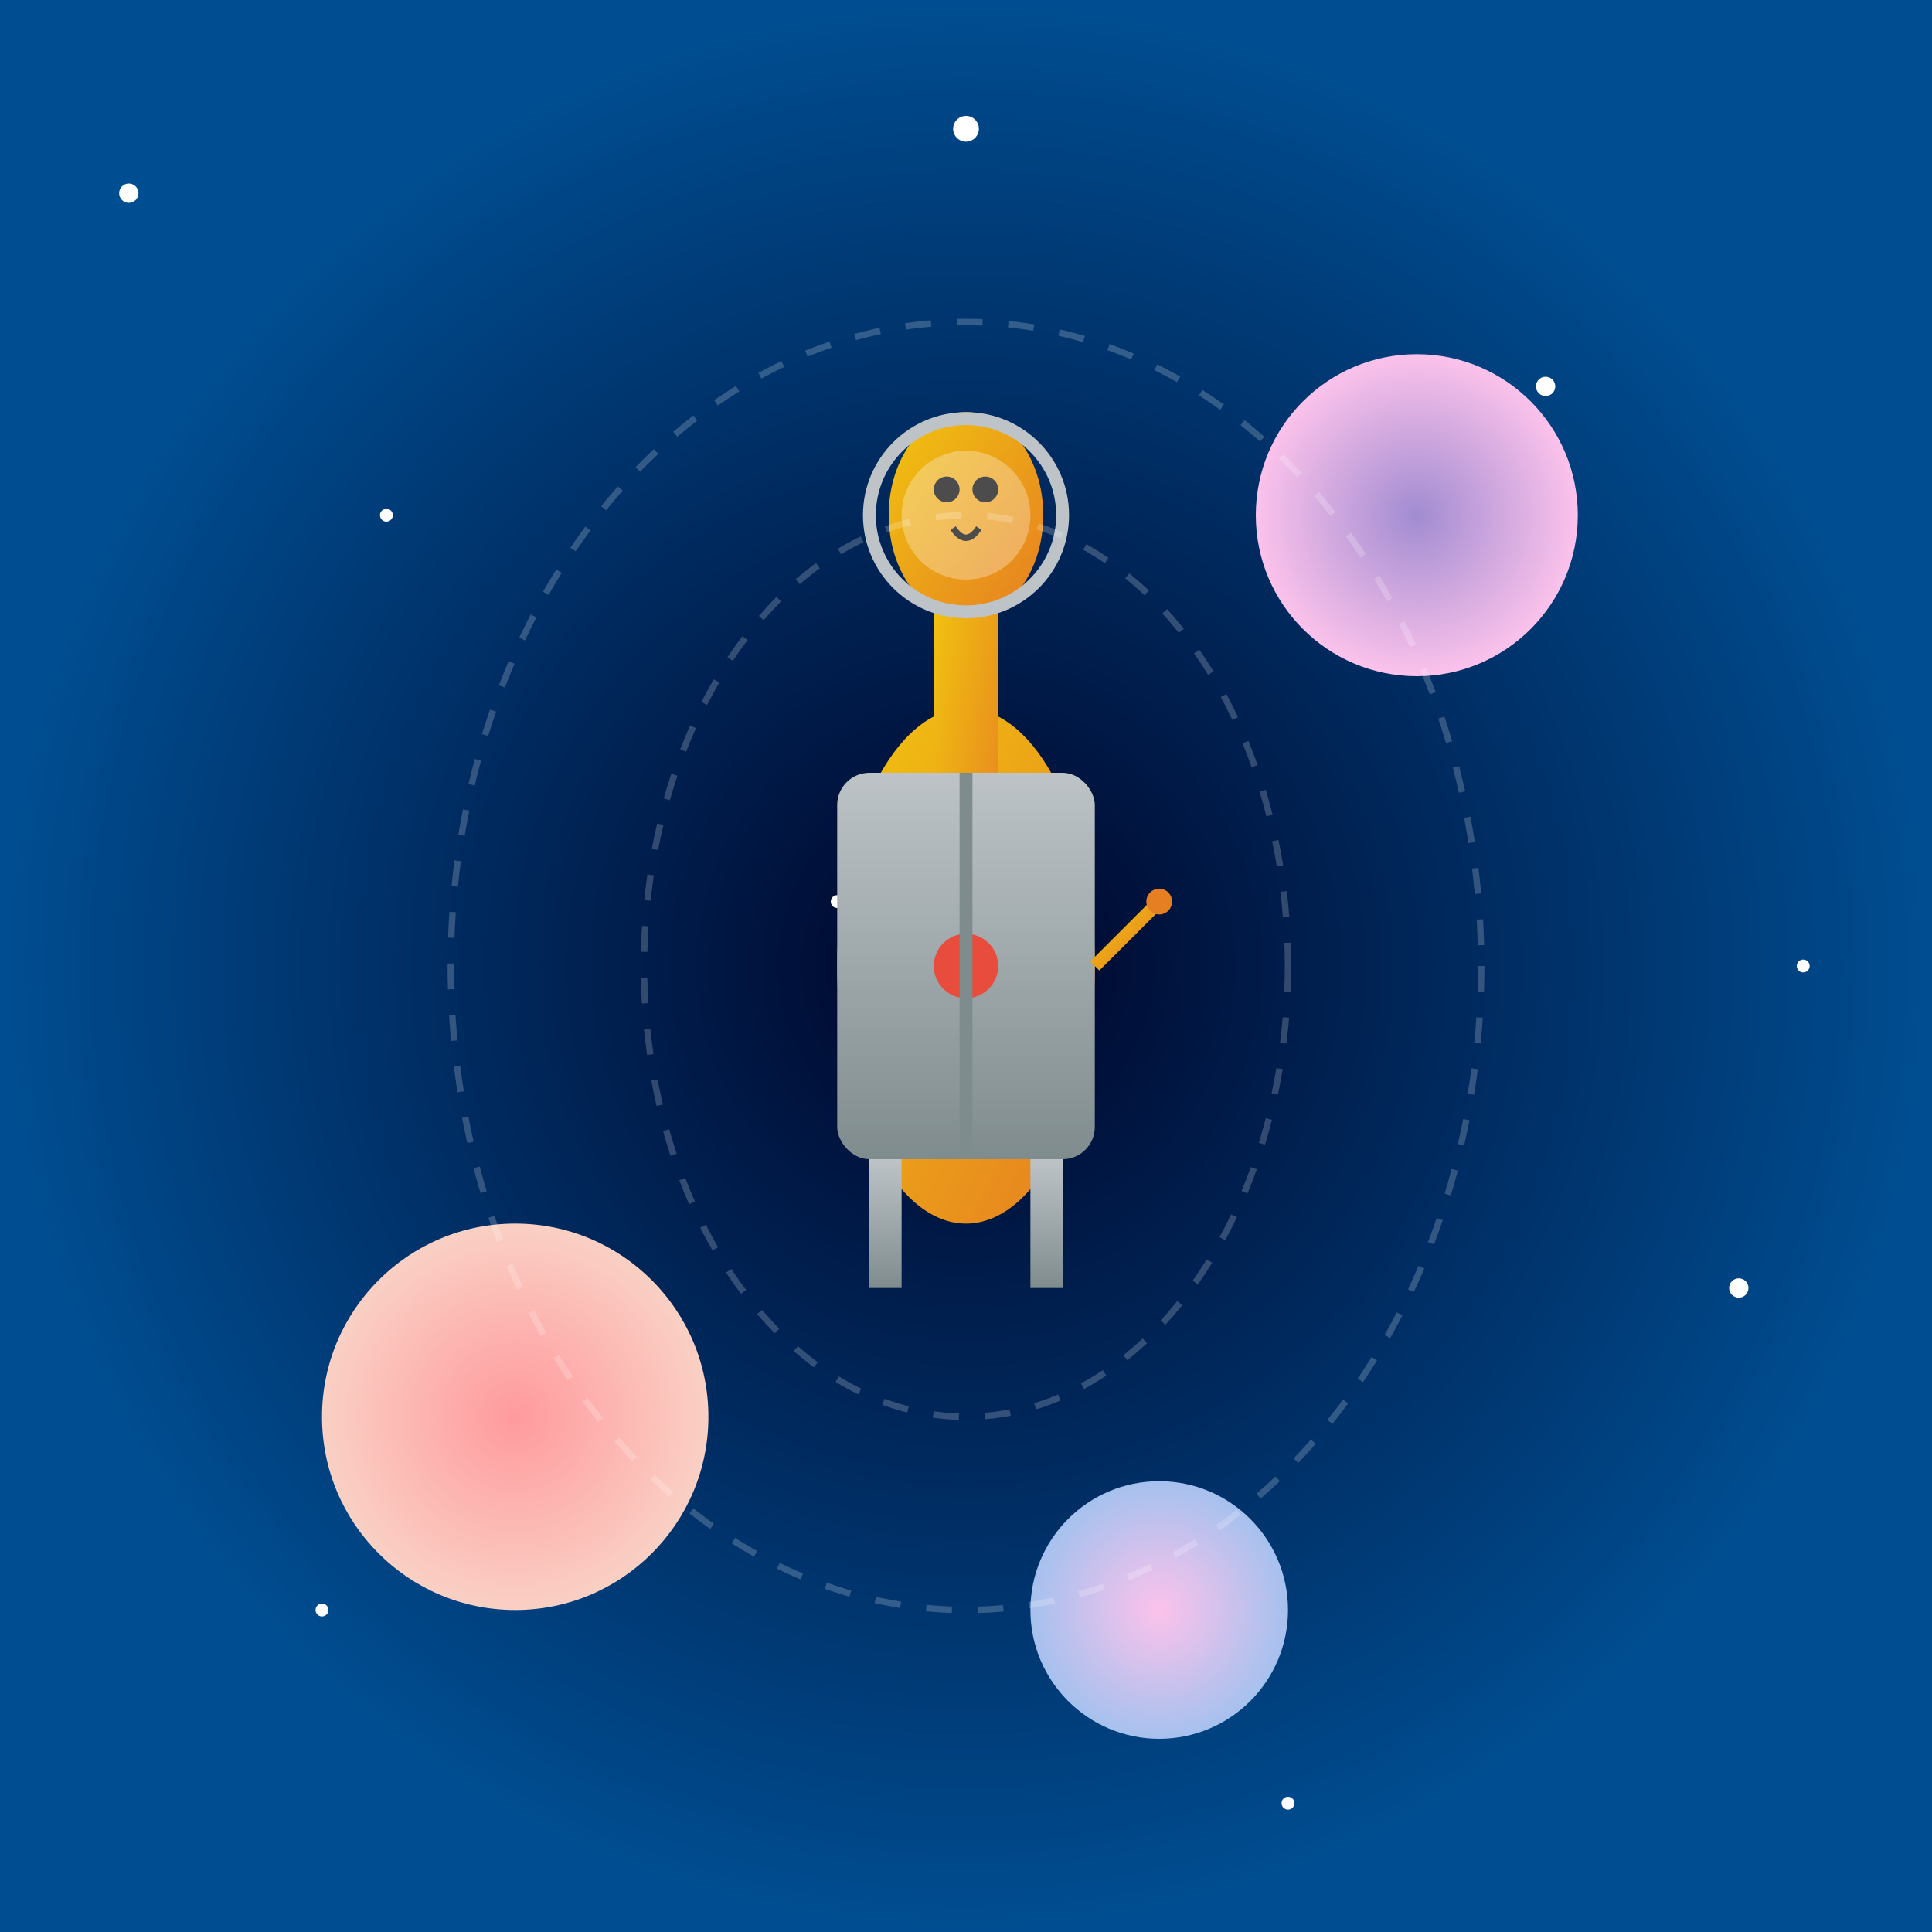 <svg viewBox="0 0 300 300" xmlns="http://www.w3.org/2000/svg">
  <rect x="0" y="0" width="300" height="300" fill="#333333" stroke="none"/>
  <!-- Definitions for gradients -->
  <defs>
    <radialGradient id="spaceGradient" cx="50%" cy="50%" r="50%">
      <stop offset="0%" stop-color="#000428"/>
      <stop offset="100%" stop-color="#004e92"/>
    </radialGradient>
    <linearGradient id="giraffeGradient" x1="0%" y1="0%" x2="100%" y2="100%">
      <stop offset="0%" stop-color="#f1c40f"/>
      <stop offset="100%" stop-color="#e67e22"/>
    </linearGradient>
    <linearGradient id="suitGradient" x1="0%" y1="0%" x2="0%" y2="100%">
      <stop offset="0%" stop-color="#bdc3c7"/>
      <stop offset="100%" stop-color="#7f8c8d"/>
    </linearGradient>
    <radialGradient id="planet1Gradient" cx="50%" cy="50%" r="50%">
      <stop offset="0%" stop-color="#ff9a9e"/>
      <stop offset="100%" stop-color="#fad0c4"/>
    </radialGradient>
    <radialGradient id="planet2Gradient" cx="50%" cy="50%" r="50%">
      <stop offset="0%" stop-color="#a18cd1"/>
      <stop offset="100%" stop-color="#fbc2eb"/>
    </radialGradient>
    <radialGradient id="planet3Gradient" cx="50%" cy="50%" r="50%">
      <stop offset="0%" stop-color="#fbc2eb"/>
      <stop offset="100%" stop-color="#a6c1ee"/>
    </radialGradient>
  </defs>
  
  <!-- Background -->
  <rect width="300" height="300" fill="url(#spaceGradient)" />
  
  <!-- Stars -->
  <g fill="#ffffff">
    <circle cx="20" cy="30" r="1.5"/>
    <circle cx="60" cy="80" r="1"/>
    <circle cx="150" cy="20" r="2"/>
    <circle cx="240" cy="60" r="1.5"/>
    <circle cx="280" cy="150" r="1"/>
    <circle cx="100" cy="220" r="1.5"/>
    <circle cx="200" cy="280" r="1"/>
    <circle cx="50" cy="250" r="1"/>
    <circle cx="270" cy="200" r="1.5"/>
    <circle cx="130" cy="140" r="1"/>
  </g>
  
  <!-- Planets -->
  <circle cx="80" cy="220" r="30" fill="url(#planet1Gradient)" />
  <circle cx="220" cy="80" r="25" fill="url(#planet2Gradient)" />
  <circle cx="180" cy="250" r="20" fill="url(#planet3Gradient)" />
  
  <!-- Giraffe Body -->
  <ellipse cx="150" cy="150" rx="20" ry="40" fill="url(#giraffeGradient)" />
  
  <!-- Giraffe Neck -->
  <rect x="145" y="90" width="10" height="60" fill="url(#giraffeGradient)" rx="5" />
  
  <!-- Giraffe Head -->
  <ellipse cx="150" cy="80" rx="12" ry="16" fill="url(#giraffeGradient)" />
  <circle cx="147" cy="76" r="2" fill="#000" />
  <circle cx="153" cy="76" r="2" fill="#000" />
  <path d="M148,82 Q150,85 152,82" stroke="#000" stroke-width="1" fill="none" />
  
  <!-- Spacesuit Helmet -->
  <circle cx="150" cy="80" r="15" fill="none" stroke="#bdc3c7" stroke-width="2" />
  <circle cx="150" cy="80" r="10" fill="rgba(255,255,255,0.3)" />
  
  <!-- Spacesuit Details -->
  <rect x="130" y="120" width="40" height="60" fill="url(#suitGradient)" rx="5" />
  <circle cx="150" cy="150" r="5" fill="#e74c3c" />
  <line x1="150" y1="120" x2="150" y2="180" stroke="#7f8c8d" stroke-width="2" />
  
  <!-- Legs -->
  <rect x="135" y="180" width="5" height="20" fill="url(#suitGradient)" />
  <rect x="160" y="180" width="5" height="20" fill="url(#suitGradient)" />
  
  <!-- Tail -->
  <line x1="170" y1="150" x2="180" y2="140" stroke="url(#giraffeGradient)" stroke-width="2" />
  <circle cx="180" cy="140" r="2" fill="#e67e22" />
  
  <!-- Orbits -->
  <ellipse cx="150" cy="150" rx="80" ry="100" fill="none" stroke="rgba(255,255,255,0.2)" stroke-dasharray="4,4" />
  <ellipse cx="150" cy="150" rx="50" ry="70" fill="none" stroke="rgba(255,255,255,0.2)" stroke-dasharray="4,4" />
</svg>